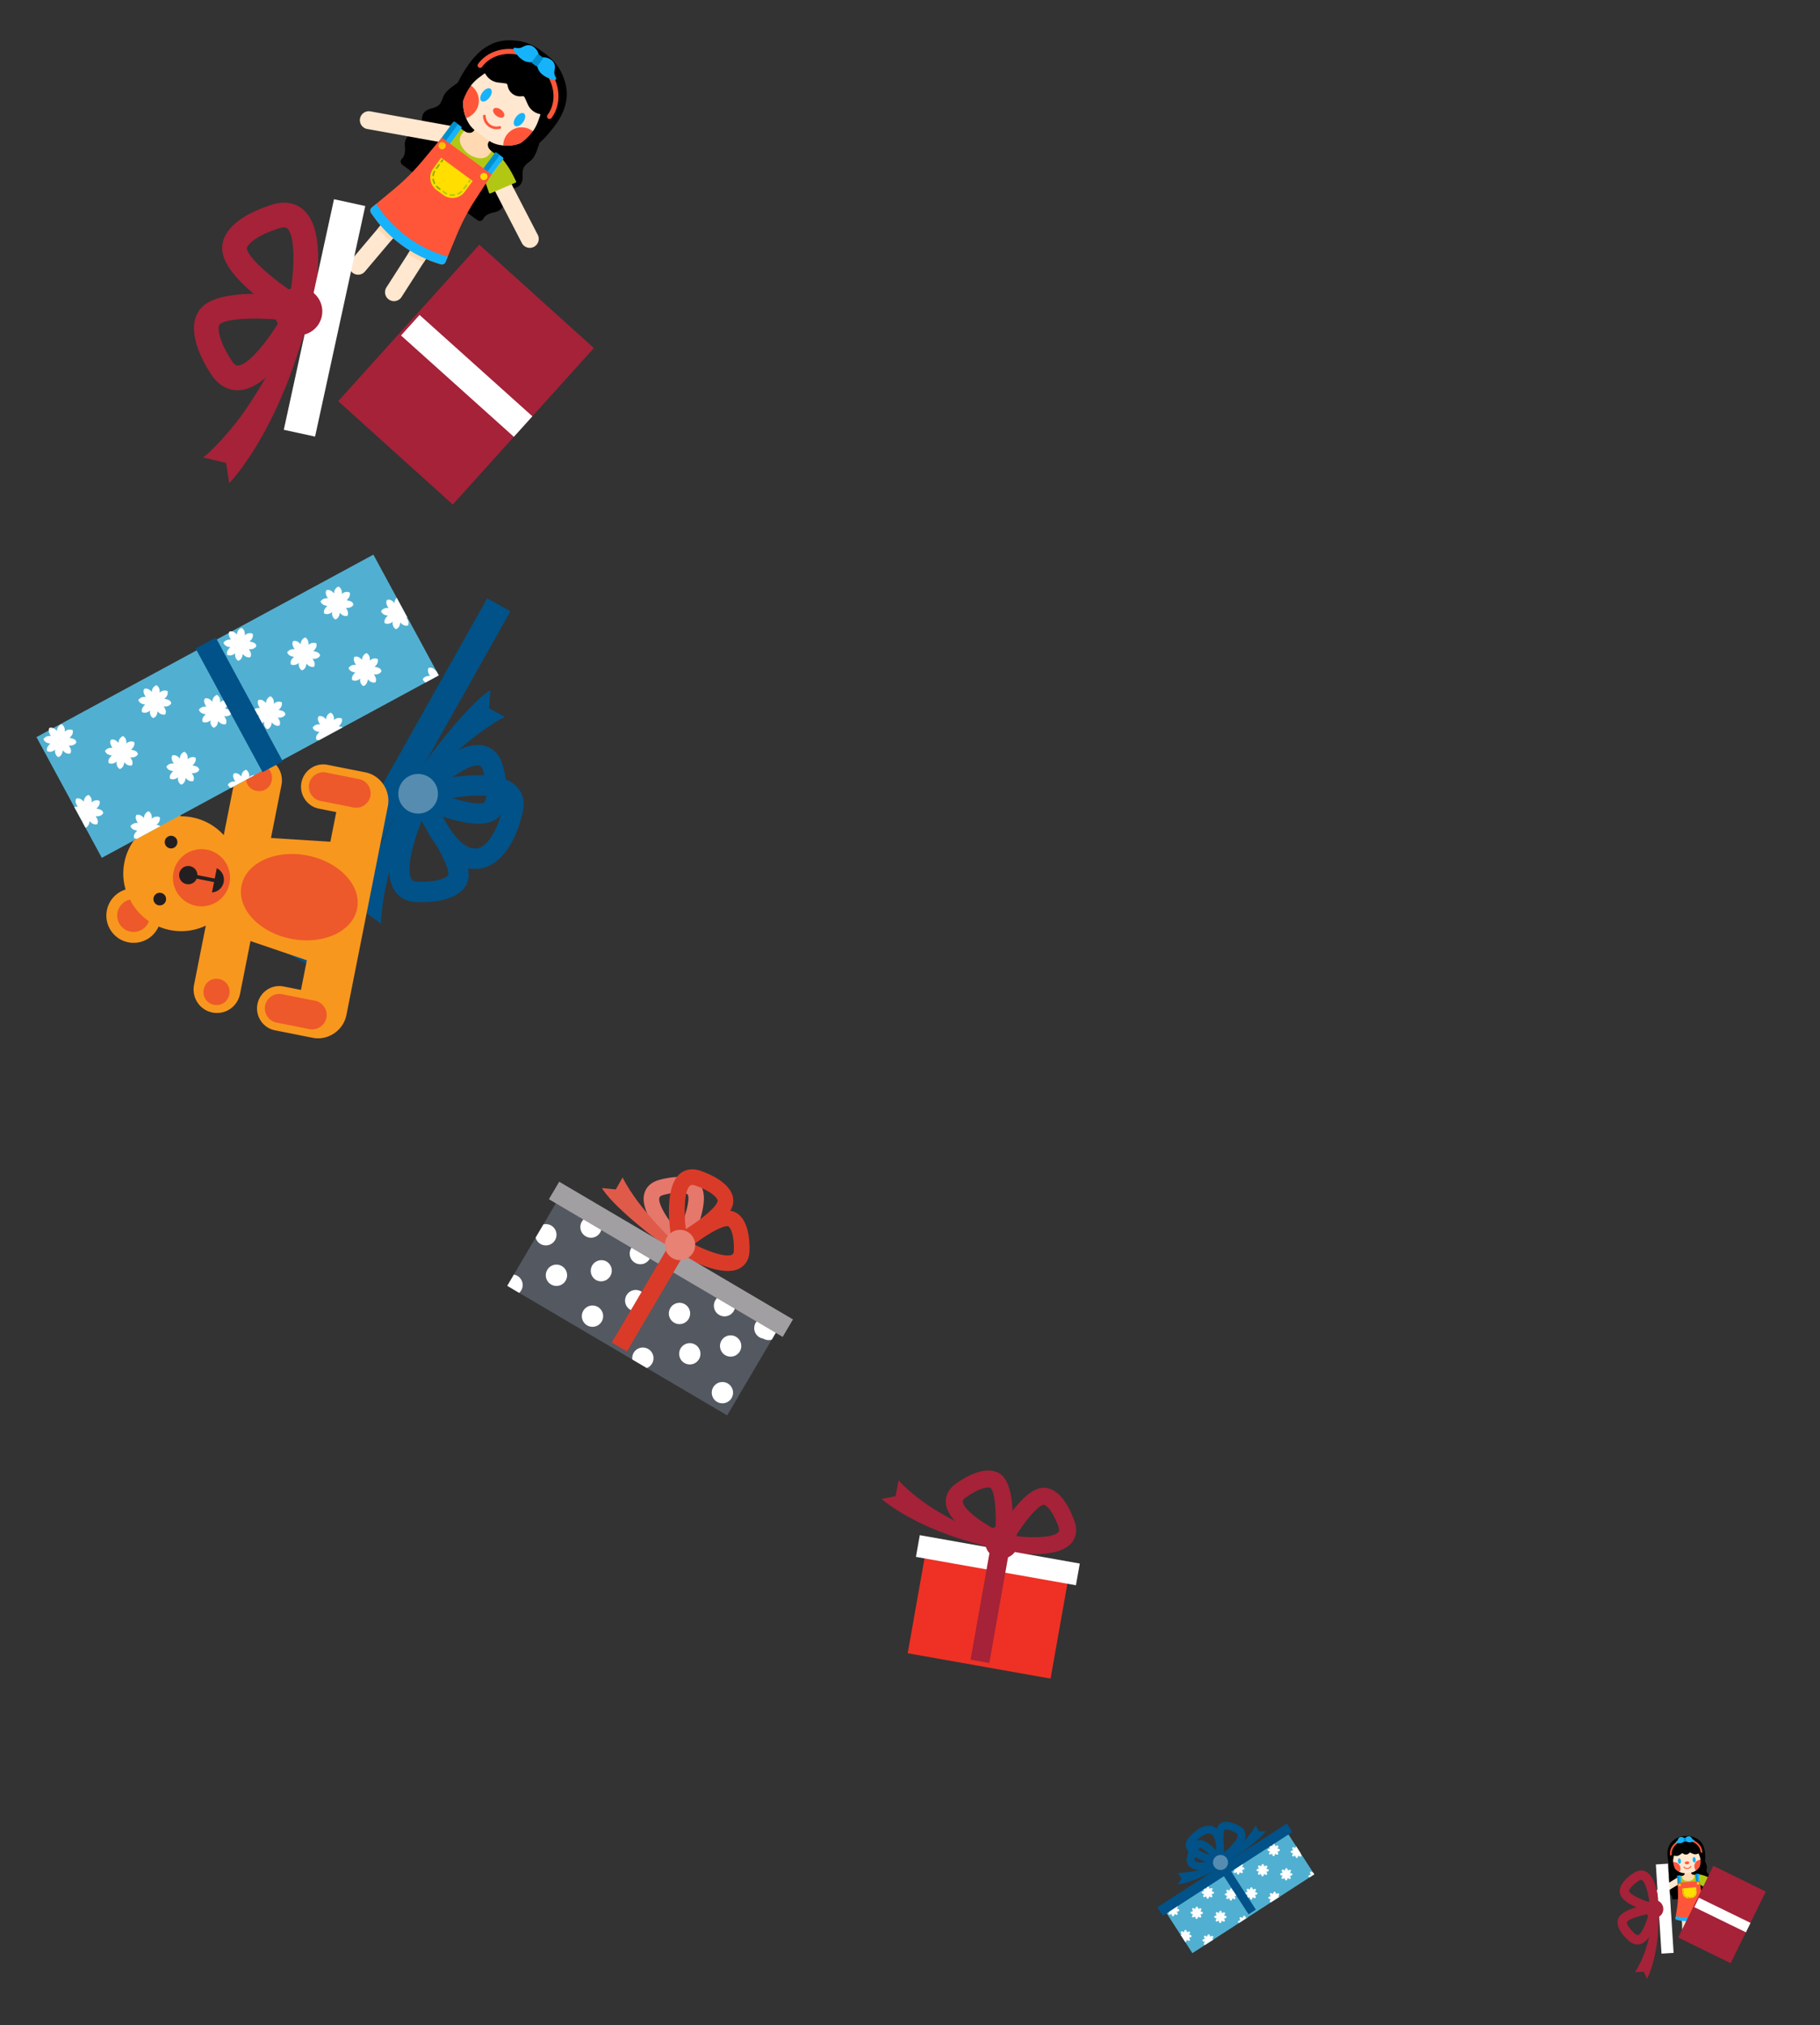 <svg id="presents_falling" xmlns="http://www.w3.org/2000/svg" viewBox="0 0 418 465"><rect x="0" y="0" width="418" height="465" fill="#333333" stroke="none"/><style>.st0{fill:#b2c714}.st1{fill:#ffe7d0}.st2{fill:#ffd9b1}.st3{fill:#ff563a}.st4{fill:#16b3fb}.st5{fill:#0090cd}.st6{fill:#ffde00}.st7{fill:#92ac00}.st8{fill:#fcc200}.st9{fill:#a52238}.st10{fill:#fff}.st12{fill:#005288}.st13{fill:#558cb0}.st15{fill:#ed592a}.st16{fill:#231f20}.st18{fill:#da3b28}.st23{fill:#51b0d1}</style><path d="M96.903 27.691c-.043-1.82.901-2.462 2.247-2.805.696-.177 1.437-.444 1.885-1.039.552-.733.668-1.698 1.223-2.429.887-1.167 2.321-1.959 3.454-2.867a71.813 71.813 0 0 1 3.476-2.638c.072-.051.746-.599.856-.518a93556.114 93556.114 0 0 0 15.846 11.696c.11.081-.215.887-.242.971a71.65 71.65 0 0 1-1.496 4.099c-.534 1.351-.869 2.955-1.722 4.146-.535.747-1.423 1.141-1.961 1.885-.437.604-.473 1.391-.437 2.108.069 1.387-.266 2.478-2.018 2.973-1.341.48-2.249 1.119-2.233 2.832-.097 1.337-.575 2.356-2.445 2.685-1.075.26-1.913.624-2.351 1.473a.89.89 0 0 1-1.322.308l-8.637-6.375-8.637-6.375a.893.893 0 0 1-.095-1.354c.682-.668.783-1.577.715-2.68-.236-1.884.597-2.641 1.845-3.128 1.643-.489 1.986-1.545 2.049-2.968z"/><path transform="rotate(-53.573 101.551 43.48)" class="st0" d="M87.773 36.356h27.567v14.247H87.773z"/><path class="st1" d="M111.156 38.997l3.676-1.84 8.704 16.823a2.056 2.056 0 0 1-3.676 1.84l-8.704-16.823zM103.011 32.985l.675-4.055-18.641-3.36a2.055 2.055 0 1 0-.675 4.055l18.641 3.36zM102.455 52.236l-3.49-2.172L88.742 66.01a2.055 2.055 0 1 0 3.49 2.172l10.223-15.946zM92.924 45.202l3.104 2.695-12.225 14.468a2.055 2.055 0 0 1-3.105-2.695l12.226-14.468z"/><path class="st0" d="M118.517 41.628a.228.228 0 0 1-.115.309l-5.781 2.473a.229.229 0 0 1-.305-.135l-.792-2.305 3.949-5.35v.001a21.66 21.66 0 0 1 2.589 4.077l.455.93z"/><path class="st2" d="M106.58 30.069c.796.587 1.798.58 2.238-.017l.889-1.205 3.429 2.531-.889 1.205c-.44.597-.152 1.557.643 2.144l-.557.754c-.539.731-1.551 1.029-2.663.787l-.069-.015c-1.477-.322-2.858-1.353-3.583-2.674-.538-.981-.542-2.017-.01-2.737l.572-.773z"/><path class="st1" d="M117.405 14.341l7.325 5.407 4.18 3.085-6.068 8.221-1.786 1.084a8.978 8.978 0 0 1-6.71 1.066 6.144 6.144 0 0 1-2.237-1.034l-2.856-2.108a6.131 6.131 0 0 1-1.648-1.832 8.979 8.979 0 0 1-.959-6.726l.51-2.027 6.068-8.221 4.181 3.085z"/><path class="st3" d="M116.396 30.95a4.207 4.207 0 0 1 6.644-.163l-.197.267-1.786 1.084a8.971 8.971 0 0 1-5.481 1.264 4.184 4.184 0 0 1 .82-2.452zM108.27 19.724a4.257 4.257 0 0 0-.915-.514l-.197.267-.51 2.026a8.973 8.973 0 0 0 .407 5.61 4.206 4.206 0 0 0 1.215-7.389z"/><path class="st4" d="M118.506 26.879c-.576.78-.681 1.679-.235 2.008.446.329 1.274-.037 1.849-.816.576-.78.681-1.679.235-2.008-.446-.33-1.273.036-1.849.816zM112.425 22.391c-.576.78-1.403 1.145-1.849.817-.446-.329-.34-1.228.235-2.008.576-.78 1.404-1.146 1.849-.817.446.329.341 1.228-.235 2.008z"/><path class="st3" d="M113.35 25.021c-.288.39.01 1.098.664 1.581.655.483 1.419.559 1.706.169.288-.39-.009-1.098-.664-1.581-.654-.484-1.419-.559-1.706-.169zM111.232 26.347a.315.315 0 0 1 .325.302 2.48 2.48 0 0 0 1.01 1.914 2.48 2.48 0 0 0 2.126.401.313.313 0 0 1 .163.605 3.099 3.099 0 0 1-2.661-.502 3.1 3.1 0 0 1-1.264-2.395.312.312 0 0 1 .301-.325z"/><path class="st4" d="M108.868 41.626l1.884 1.39 4.785-6.484a.296.296 0 0 0-.063-.416l-1.405-1.037a.296.296 0 0 0-.416.063l-4.785 6.484zM101.173 35.947l-1.884-1.39 4.785-6.484a.298.298 0 0 1 .416-.063l1.405 1.037c.132.098.16.284.063.416l-4.785 6.484z"/><path class="st5" d="M114.772 35.598l-4.962 6.723-.942-.695 4.785-6.484a.298.298 0 0 1 .416-.063l.703.519zM105.193 28.528l-4.962 6.723-.942-.695 4.785-6.484a.3.3 0 0 1 .417-.063l.702.519z"/><path class="st3" d="M112.938 40.054l-3.799 5.848a49.616 49.616 0 0 0-4.212 7.995l-2.604 6.272a.907.907 0 0 1-1.115.516l-.742-.238a28.782 28.782 0 0 1-14.802-10.925l-.446-.639a.907.907 0 0 1 .165-1.217l5.226-4.337a49.585 49.585 0 0 0 6.399-6.381l4.468-5.354 11.462 8.46z"/><path class="st2" d="M97.32 60.245a28.75 28.75 0 0 1-3.665-1.899l1.213-1.892a28.657 28.657 0 0 0 3.654 1.917l-1.202 1.874zM89.679 55.411a28.84 28.84 0 0 1-2.895-2.943l1.437-1.7a28.794 28.794 0 0 0 2.908 2.926l-1.45 1.717z"/><path class="st4" d="M86.432 46.795a.907.907 0 0 0 .126.272l.446.639a28.782 28.782 0 0 0 14.802 10.925l.742.238a.902.902 0 0 0 .298.041l-.523 1.259a.907.907 0 0 1-1.115.516l-.742-.238a28.782 28.782 0 0 1-14.802-10.925l-.446-.639a.907.907 0 0 1 .165-1.217l1.049-.871z"/><path d="M113.821 9.75a9.904 9.904 0 0 1 3.618-.486c1.691.076 3.074.314 4.596 1.046.976.47 1.896 1.041 2.746 1.702.882.617 1.7 1.328 2.436 2.122 1.148 1.239 1.784 2.49 2.355 4.084a9.92 9.92 0 0 1 .602 3.601c-.076 2.846-1.44 5.449-3.185 7.627-1.772 2.211-3.528 4.336-6.378 5.12a11.273 11.273 0 0 1-4.145.345.197.197 0 0 1-.053-.378l.424-.165a12.743 12.743 0 0 0 5.014-3.548 9.421 9.421 0 0 0 1.74-2.994l.51-1.432a.153.153 0 0 0-.015-.131.174.174 0 0 0-.112-.079 3.855 3.855 0 0 1-2.707-2.102l-.761-1.696a.515.515 0 0 0-.553-.297c-.78.13-1.58-.059-2.222-.524a2.956 2.956 0 0 1-1.155-1.969.514.514 0 0 0-.447-.441l-1.845-.227a3.857 3.857 0 0 1-2.806-1.968.172.172 0 0 0-.108-.084.154.154 0 0 0-.129.024l-1.218.909a9.43 9.43 0 0 0-2.348 2.545 12.73 12.73 0 0 0-1.913 5.837l-.033.453a.195.195 0 0 1-.164.178.198.198 0 0 1-.213-.118 11.282 11.282 0 0 1-.892-4.063c-.09-2.954 1.422-5.258 3.013-7.604 1.565-2.305 3.651-4.376 6.348-5.287z"/><path class="st3" d="M109.927 15.472a.572.572 0 0 0 .799-.12c2.632-3.566 8.139-3.983 12.277-.929 4.138 3.054 5.362 8.439 2.731 12.005a.572.572 0 0 0 .919.679c3.006-4.073 1.673-10.175-2.971-13.603-4.644-3.428-10.869-2.903-13.875 1.169a.57.57 0 0 0 .12.799z"/><path class="st4" d="M124.496 17.052a5.545 5.545 0 0 0 1.886 1.029l.917.288a.33.33 0 0 0 .398-.45l-.238-.524a1.737 1.737 0 0 1-.138-.954l.108-.776a1.981 1.981 0 0 0-.687-1.79 3.002 3.002 0 0 0-2.633-.624l-.738.176-.048.947a3.267 3.267 0 0 0 1.173 2.678z"/><path class="st4" d="M120.05 13.771a5.547 5.547 0 0 1-1.539-1.499l-.546-.791a.328.328 0 0 1-.01-.358.327.327 0 0 1 .323-.155l.571.073c.325.041.656-.01.952-.149l.71-.332a1.982 1.982 0 0 1 1.913.129 3.005 3.005 0 0 1 1.373 2.332l.049.758-.891.325a3.277 3.277 0 0 1-2.905-.333z"/><path class="st5" d="M124.64 13.558a.304.304 0 0 0-.064-.425l-.804-.594a.304.304 0 0 0-.425.064l-1.132 1.534a.304.304 0 0 0 .064.425l.804.594c.135.1.326.071.425-.064l1.132-1.534z"/><path class="st6" d="M99.484 38.711c-1.147 1.553-.793 3.76.789 4.928l1.509 1.114c1.582 1.168 3.795.855 4.941-.698l1.843-2.498-7.24-5.344-1.842 2.498z"/><path class="st7" d="M101.257 37.28a.19.19 0 0 0 .266-.04l.283-.383a.19.19 0 1 0-.306-.226l-.283.383a.191.191 0 0 0 .04.266zM99.302 40.247c.047-.327.144-.643.288-.939a.19.19 0 0 1 .343.167c-.127.26-.212.538-.254.826a.19.19 0 0 1-.377-.054zm.814-1.742l.55-.746a.19.19 0 1 1 .306.226l-.55.746a.19.19 0 0 1-.266.04.19.19 0 0 1-.04-.266zM100.621 43.37l.284.209a.19.19 0 1 0 .226-.306l-.284-.209a2.989 2.989 0 0 1-.403-.358.19.19 0 1 0-.277.261c.138.146.291.282.454.403z"/><path class="st0" d="M101.651 44.13l.286.211c.163.12.336.226.516.314a.19.19 0 0 0 .168-.342 3.023 3.023 0 0 1-.458-.278l-.286-.211a.19.19 0 0 0-.266.04.19.19 0 0 0 .04.266zM103.304 44.917c.024.017.052.03.083.035.325.052.654.056.98.011a.19.19 0 1 0-.053-.377 2.93 2.93 0 0 1-.867-.009.19.19 0 0 0-.143.34z"/><path class="st7" d="M99.666 42.23a.191.191 0 0 0 .284-.237 2.896 2.896 0 0 1-.263-.826.19.19 0 0 0-.376.06c.052.324.152.638.298.933.013.03.033.053.057.07z"/><path class="st0" d="M105.112 44.664c.055.04.129.05.195.019.299-.141.572-.326.813-.551a.19.19 0 1 0-.26-.278c-.212.198-.452.36-.715.485a.19.19 0 0 0-.033.325zM106.465 43.434a.19.19 0 0 0 .266-.04l.55-.746a.19.19 0 1 0-.306-.226l-.55.746a.19.19 0 0 0 .04.266z"/><g><path class="st0" d="M107.569 41.938a.19.19 0 0 0 .266-.04l.283-.383a.19.19 0 1 0-.306-.226l-.283.383a.19.19 0 0 0 .04.266z"/></g><path class="st8" d="M100.905 32.948a.825.825 0 1 0 1.326.98.825.825 0 0 0-1.326-.98z"/><path class="st6" d="M111.812 40.998a.825.825 0 1 1-1.328-.978.825.825 0 0 1 1.328.978z"/><g><path d="M383.172 432.386c-.441-.476-.34-.87-.061-1.279.144-.211.279-.457.258-.722-.025-.326-.222-.611-.246-.937-.038-.521.158-1.07.246-1.58.089-.511.187-1.019.306-1.524.007-.03.058-.336.107-.34l3.494-.307 3.495-.307c.049-.004.152.288.164.316.206.476.391.959.567 1.447.176.487.465.994.518 1.513.033.326-.111.64-.079.966.026.264.202.483.38.666.345.354.513.725.162 1.27-.245.444-.337.829.072 1.283.289.38.402.765-.02 1.293-.226.323-.364.618-.28.948a.317.317 0 0 1-.28.394l-3.809.335-3.809.335a.317.317 0 0 1-.344-.339c.025-.339-.163-.606-.441-.884-.507-.447-.464-.846-.245-1.27.321-.519.163-.882-.155-1.277z"/><path transform="rotate(-5.02 388.123 435.489)" class="st0" d="M385.6 430.594h5.075v9.82H385.6z"/><path class="st1" d="M389.643 432.044l.548-1.358 6.291 2.439a.732.732 0 1 1-.548 1.358l-6.291-2.439zM386.051 432.36l-.776-1.242-5.769 3.499a.732.732 0 0 0 .776 1.242l5.769-3.499zM390.442 437.631l-1.444.243 1.031 6.668a.731.731 0 1 0 1.444-.243l-1.031-6.668zM386.238 438l1.464-.012.147 6.746a.732.732 0 0 1-1.464.012l-.147-6.746z"/><path class="st0" d="M392.229 431.011a.081.081 0 0 1 .043.11l-.96 2.023a.083.083 0 0 1-.049.043.082.082 0 0 1-.065-.007l-.755-.429-.207-2.36a7.742 7.742 0 0 1 1.653.478l.34.142z"/><path class="st2" d="M386.316 430.74c.351-.031.617-.269.594-.532l-.047-.531 1.513-.133.047.531c.023.263.326.452.677.421l.029.333c.028.322-.171.641-.526.838l-.022.012a1.981 1.981 0 0 1-1.587.131c-.375-.135-.62-.411-.648-.728l-.03-.342z"/><path class="st1" d="M385.498 423.987l3.231-.284 1.844-.162.318 3.626-.221.711a3.2 3.2 0 0 1-1.54 1.867 2.18 2.18 0 0 1-.841.251l-1.26.111a2.168 2.168 0 0 1-.872-.101 3.198 3.198 0 0 1-1.842-1.57l-.342-.661-.318-3.626 1.843-.162z"/><path class="st3" d="M389.145 428.66a1.5 1.5 0 0 1 1.736-1.61l.01.118-.221.711a3.196 3.196 0 0 1-1.165 1.63 1.487 1.487 0 0 1-.36-.849zM384.328 427.579c-.128.011-.25.038-.366.079l.01.118.342.661c.316.612.82 1.102 1.432 1.402a1.499 1.499 0 0 0-1.418-2.26z"/><path class="st4" d="M388.748 427.075c.03.344.214.609.411.592.197-.017.331-.31.301-.654-.03-.344-.214-.609-.411-.592s-.331.31-.301.654zM386.066 427.311c.03.344-.105.637-.301.654-.197.017-.38-.248-.411-.592-.03-.344.105-.637.301-.654.197-.017.381.248.411.592z"/><path class="st3" d="M386.933 427.795c.015.172.262.291.55.265.289-.025.51-.185.495-.357-.015-.172-.261-.291-.55-.266-.288.026-.51.186-.495.358zM386.681 428.649a.112.112 0 0 1 .158.004.884.884 0 0 0 1.383-.121.112.112 0 0 1 .155-.032.112.112 0 0 1 .032.155c-.188.284-.49.464-.829.494a1.103 1.103 0 0 1-.902-.342.11.11 0 0 1 .003-.158z"/><path class="st4" d="M389.652 433.286l.831-.073-.251-2.86a.106.106 0 0 0-.115-.096l-.62.054a.106.106 0 0 0-.096.115l.251 2.86zM386.258 433.584l-.831.073-.251-2.86a.106.106 0 0 1 .096-.115l.62-.054a.106.106 0 0 1 .115.096l.251 2.86z"/><path class="st5" d="M389.807 430.284l.26 2.965-.415.036-.251-2.86a.106.106 0 0 1 .096-.115l.31-.026zM385.582 430.655l.26 2.965-.415.036-.251-2.86a.106.106 0 0 1 .096-.115l.31-.026z"/><path class="st3" d="M390.368 431.906l.365 2.457a17.6 17.6 0 0 0 .761 3.128l.784 2.289a.324.324 0 0 1-.176.401l-.254.111a10.248 10.248 0 0 1-6.528.573l-.27-.065a.324.324 0 0 1-.243-.364l.373-2.39c.166-1.062.234-2.138.204-3.213l-.069-2.483 5.053-.444z"/><path class="st2" d="M390.959 440.98c-.468.154-.944.273-1.426.357l-.122-.791a10.29 10.29 0 0 0 1.428-.35l.12.784zM387.779 441.491c-.489.001-.98-.034-1.467-.103l-.017-.793c.487.067.977.099 1.467.096l.017.8z"/><path class="st4" d="M384.881 439.956c.03.019.062.034.098.043l.27.065c2.18.528 4.474.327 6.528-.573l.254-.111a.345.345 0 0 0 .089-.059l.157.46a.324.324 0 0 1-.176.401l-.254.111a10.248 10.248 0 0 1-6.528.573l-.27-.065a.324.324 0 0 1-.243-.364l.075-.481z"/><path d="M383.458 423.606c.218-.379.511-.708.851-.983.469-.379.895-.641 1.474-.804a5.412 5.412 0 0 1 1.135-.193 5.466 5.466 0 0 1 1.151-.008c.599.06 1.063.244 1.592.535.383.211.729.484 1.01.82.651.778.9 1.795.948 2.787.048 1.008.08 1.99-.496 2.871-.272.417-.62.779-1.025 1.07a.07.07 0 0 1-.104-.089l.074-.144c.339-.659.511-1.39.502-2.13a3.367 3.367 0 0 0-.241-1.21l-.202-.503a.054.054 0 0 0-.035-.031.062.062 0 0 0-.048.005c-.364.21-.814.247-1.218.077l-.603-.273a.185.185 0 0 0-.218.051 1.053 1.053 0 0 1-.717.384 1.057 1.057 0 0 1-.773-.253.183.183 0 0 0-.223-.013l-.546.374a1.37 1.37 0 0 1-1.213.136.06.06 0 0 0-.049.003.054.054 0 0 0-.029.037l-.111.53a3.363 3.363 0 0 0-.027 1.233c.12.73.417 1.42.866 2.01l.098.129a.068.068 0 0 1-.002.086.07.07 0 0 1-.085.019 4.017 4.017 0 0 1-1.196-.875c-.721-.768-.86-1.739-.989-2.741-.125-.982-.056-2.027.449-2.907z"/><path class="st3" d="M383.768 426.053a.204.204 0 0 0 .185-.221c-.138-1.573 1.234-2.983 3.059-3.143 1.825-.16 3.422.989 3.56 2.562a.204.204 0 0 0 .406-.036c-.158-1.796-1.953-3.111-4.001-2.931-2.048.18-3.587 1.788-3.429 3.584a.202.202 0 0 0 .22.185z"/><path class="st4" d="M388.03 423.039c.257-.007.511-.065.746-.17l.313-.139a.12.12 0 0 0 .07-.107.118.118 0 0 0-.069-.107l-.187-.084a.621.621 0 0 1-.262-.222l-.154-.233a.707.707 0 0 0-.605-.316 1.069 1.069 0 0 0-.85.454l-.156.221.211.264c.227.287.577.45.943.439z"/><path class="st4" d="M386.069 423.211a1.991 1.991 0 0 1-.765-.037l-.332-.083a.117.117 0 0 1-.037-.211l.169-.115a.612.612 0 0 0 .219-.264l.111-.256a.707.707 0 0 1 .541-.417c.336-.051.676.06.917.299l.192.191-.161.297a1.163 1.163 0 0 1-.854.596z"/><path class="st5" d="M387.245 422.072a.107.107 0 0 0-.117-.098l-.355.031a.107.107 0 0 0-.098.117l.059.677c.005.06.058.104.117.098l.355-.031a.107.107 0 0 0 .098-.117l-.059-.677z"/><path class="st6" d="M386.459 434.72c.06.685.675 1.191 1.373 1.13l.666-.058a1.257 1.257 0 0 0 1.155-1.352l-.097-1.102-3.193.28.096 1.102z"/><path class="st7" d="M386.595 433.92a.068.068 0 0 0 .062-.074l-.015-.169a.068.068 0 0 0-.073-.062.068.068 0 0 0-.062.074l.015.169a.067.067 0 0 0 .073.062zM386.773 435.173a1.133 1.133 0 0 1-.144-.319.067.067 0 0 1 .047-.083.068.068 0 0 1 .084.047.97.97 0 0 0 .127.28.067.067 0 0 1-.02.094.072.072 0 0 1-.031.011.065.065 0 0 1-.063-.03zm-.193-.657l-.029-.329a.069.069 0 0 1 .062-.074.067.067 0 0 1 .073.062l.029.329a.069.069 0 0 1-.062.074.068.068 0 0 1-.073-.062zM387.862 435.696l.125-.011a.068.068 0 0 0-.012-.136l-.125.011a1.12 1.12 0 0 1-.192 0 .069.069 0 0 0-.074.061.069.069 0 0 0 .061.074c.072.007.144.007.217.001z"/><path class="st0" d="M388.316 435.656l.126-.011c.072-.006.143-.019.212-.038a.067.067 0 1 0-.036-.13 1.073 1.073 0 0 1-.188.034l-.126.011a.068.068 0 0 0-.062.073.068.068 0 0 0 .074.061zM388.943 435.477a.067.067 0 0 0 .03-.01c.099-.063.188-.139.264-.228a.07.07 0 0 0-.007-.096.069.069 0 0 0-.096.007 1.054 1.054 0 0 1-.234.202.068.068 0 0 0-.021.094.07.07 0 0 0 .064.031z"/><path class="st7" d="M387.338 435.617a.068.068 0 0 0 .02-.13 1.045 1.045 0 0 1-.265-.158.067.067 0 0 0-.095.009.067.067 0 0 0 .009.095c.09.074.191.134.3.179.01.004.02.006.031.005z"/><path class="st0" d="M389.366 434.983a.067.067 0 0 0 .056-.041c.047-.108.076-.222.087-.339a.068.068 0 0 0-.061-.074.068.068 0 0 0-.074.061.992.992 0 0 1-.077.298.067.067 0 0 0 .036.089.065.065 0 0 0 .033.006zM389.437 434.335a.068.068 0 0 0 .062-.073l-.029-.329a.068.068 0 0 0-.073-.062.068.068 0 0 0-.062.073l.029.329a.067.067 0 0 0 .073.062z"/><g><path class="st0" d="M389.379 433.675a.068.068 0 0 0 .062-.074l-.015-.169a.068.068 0 0 0-.136.012l.015.169a.068.068 0 0 0 .074.062z"/></g><path class="st8" d="M385.48 432.846a.294.294 0 1 0 .586-.052.294.294 0 0 0-.586.052z"/><path class="st6" d="M390.29 432.424a.295.295 0 1 1-.587.051.295.295 0 0 1 .587-.051z"/></g><g><path class="st9" d="M68.386 69.601l-2.183 3.54c-3.466-2.135-14.805-9.585-15.164-15.809-.24-4.211 3.924-7.977 11.43-10.327 3.653-1.143 5.994.05 7.316 1.253 5.385 4.901 2.664 19.251 2.065 22.076l-3.464-.733zm-11.69-12.594c.101 1.745 4.57 6.004 10.058 9.74.976-6.104.929-12.742-.783-14.298-.123-.11-.492-.447-1.809-.036-5.938 1.859-7.343 3.988-7.459 4.52a.26.26 0 0 0-.007.074z"/><path class="st9" d="M54.898 89.608c-1.784.084-4.349-.489-6.436-3.698-4.286-6.598-5.096-12.154-2.222-15.244 4.242-4.564 17.728-3.078 21.761-2.513l-.576 4.118 3.136 1.642c-1.339 2.561-8.39 15.351-15.663 15.695zm-1.685-6.786c.752 1.157 1.253 1.134 1.416 1.126 2.311-.108 6.577-5.192 9.716-10.518-6.608-.62-12.765-.187-13.956 1.094-.039.043-.086.144-.121.306-.185.848-.06 3.365 2.945 7.992z"/><path class="st9" d="M68.883 72.5s-8.819 17.196-14.63 24.494c-4.782 6.007-7.577 8.054-7.577 8.054l5.245 1.244.723 4.653s7.555-7.593 13.948-24.644c2.195-5.855 4.917-15.069 4.917-15.069L68.883 72.5z"/><path transform="rotate(-47.947 107.043 86.016)" class="st9" d="M82.842 68.293h48.388v35.438H82.842z"/><path transform="rotate(-77.714 74.533 73.002)" class="st10" d="M47.444 69.329h54.186v7.349H47.444z"/><path class="st10" d="M118.02 100.304l4.252-4.715-25.915-23.268-4.252 4.714z"/><path class="st9" d="M67.42 76.878a5.49 5.49 0 1 1 2.336-10.728 5.49 5.49 0 0 1-2.336 10.728z"/></g><g><path class="st9" d="M379.716 437.676l-.427 1.516c-1.485-.417-6.389-1.952-7.167-4.181-.525-1.509.6-3.314 3.09-4.95 1.212-.796 2.189-.605 2.795-.304 2.471 1.225 2.972 6.735 3.048 7.826l-1.339.093zm-5.568-3.372c.218.625 2.289 1.712 4.676 2.502-.279-2.325-.987-4.738-1.772-5.127-.056-.027-.226-.112-.663.175-1.97 1.295-2.26 2.216-2.247 2.422.002.011.003.021.006.028z"/><path class="st9" d="M376.883 446.366c-.641.216-1.635.274-2.729-.678-2.247-1.958-3.12-3.897-2.395-5.321 1.071-2.104 6.137-2.965 7.665-3.178l.218 1.56 1.313.272c-.22 1.071-1.458 6.463-4.072 7.345zm-1.319-2.297c.394.343.574.283.633.263.83-.28 1.856-2.575 2.445-4.841-2.471.461-4.669 1.259-4.97 1.85a.272.272 0 0 0-.012.124c.021.327.328 1.231 1.904 2.604z"/><path class="st9" d="M380.198 438.68s-1.424 7.18-2.782 10.443c-1.117 2.685-1.922 3.722-1.922 3.722l2.04-.092.747 1.62s1.962-3.551 2.518-10.427c.191-2.361.224-6 .224-6l-.825.734z"/><path transform="rotate(-63.883 395.482 439.63)" class="st9" d="M386.335 432.923h18.329v13.424h-18.329z"/><path transform="rotate(-3.624 382.19 437.817)" class="st10" d="M380.918 428.013h2.784v20.525h-2.784z"/><path class="st10" d="M400.987 443.698l1.059-2.159-11.859-5.781-1.059 2.159z"/><path class="st9" d="M380.12 440.427a2.08 2.08 0 1 1-.264-4.15 2.08 2.08 0 0 1 .264 4.15z"/></g><g><path class="st9" d="M231.362 353.913l-2.495-1.407c1.376-2.443 6.199-10.445 10.472-10.86 2.891-.278 5.595 2.486 7.413 7.589.884 2.483.126 4.126-.666 5.068-3.228 3.837-13.176 2.35-15.137 2.013l.413-2.403zm8.353-8.382c-1.198.116-4.009 3.306-6.433 7.183 4.227.508 8.793.297 9.818-.922.072-.087.295-.351-.024-1.246-1.439-4.037-2.942-4.946-3.311-5.012a.148.148 0 0 0-.05-.003z"/><path class="st9" d="M217.232 345.168c-.106-1.226.219-3.006 2.372-4.528 4.425-3.127 8.227-3.833 10.431-1.938 3.255 2.797 2.594 12.118 2.313 14.908l-2.849-.286-1.046 2.202c-1.798-.853-10.789-5.362-11.221-10.358zm4.625-1.341c-.776.549-.747.893-.737 1.005.136 1.587 3.749 4.387 7.499 6.404.249-4.564-.214-8.79-1.127-9.575a.503.503 0 0 0-.214-.075c-.589-.105-2.318.049-5.421 2.241z"/><path class="st9" d="M229.38 354.333s-12.07-5.607-17.249-9.41c-4.262-3.13-5.746-4.998-5.746-4.998l-.715 3.643-3.183.622s5.428 4.995 17.334 8.937c4.088 1.354 10.502 2.979 10.502 2.979l-.943-1.773z"/><path transform="rotate(-79.944 227.022 370.51)" fill="#ee3124" d="M214.81 353.833h24.406v33.324H214.81z"/><path transform="rotate(-79.944 229.195 358.252)" class="st10" d="M226.655 339.579h5.061v37.318h-5.061z"/><path transform="rotate(-79.944 227.264 369.143)" class="st9" d="M214.727 366.942h25.056v4.372h-25.056z"/><path class="st9" d="M226.329 353.444a3.781 3.781 0 1 1 7.447 1.32 3.781 3.781 0 0 1-7.447-1.32z"/></g><g><path class="st12" d="M96.008 181.397s5.449-6.086 11.435-10.991c4.952-4.056 8.502-5.795 8.502-5.795l-3.63-1.977.333-4.152s-3.625 1.673-12.844 13.638c-3.164 4.108-6.187 9.642-6.187 9.642l2.391-.365zM95.898 184.024l2.102-.825c3.257 4.382 10.843 14.229 9.466 19.007-.964 3.364-5.261 5.164-11.784 4.939-2.917-.101-4.432-1.61-5.188-2.857-3.498-5.764 2.331-18.635 3.535-21.156l1.869.892zm7.05 16.891c.318-1.451-2.386-6.779-6.143-12.356-1.964 5.017-3.582 11.168-2.293 13.291.121.197.343.563 1.333.598 5 .172 6.735-1.023 7.05-1.441a.316.316 0 0 0 .053-.092z"/><path class="st12" d="M98.38 182.958l-.842-3.236c2.664-.693 16.195-3.92 20.978.727 1.093 1.063 2.247 2.983 1.533 6.095-1.697 7.391-5.325 12.21-9.701 12.886-9.468 1.456-14.663-13.683-15.224-15.414l3.256-1.058zm17.088 2.534c.273-1.186-.078-1.526-.227-1.671-1.956-1.902-9.715-1.112-15.153.118 1.58 4.065 5.372 11.488 9.544 10.846 1.277-.196 2.567-1.437 3.668-3.394.879-1.565 1.637-3.587 2.168-5.899zM93.843 186.801s-3.078 7.567-4.858 15.097c-1.473 6.23-1.478 10.183-1.478 10.183l-3.37-2.393-3.584 2.121s-.087-3.991 6.62-17.525c2.303-4.647 5.996-11.293 5.996-11.293l.674 3.81z"/><path transform="rotate(-60.646 91.656 179.629)" class="st12" d="M44.883 176.574h93.531v6.095H44.883z"/><path class="st12" d="M111.262 171.234c1.435.367 3.33 1.446 4.202 4.499 1.793 6.272 1.083 10.874-1.947 12.627-4.475 2.588-14.806-1.873-17.866-3.303l1.459-3.124-2.088-2.066c1.685-1.703 10.388-10.131 16.24-8.633zm-.316 5.791c-.315-1.1-.717-1.204-.849-1.238-1.859-.477-6.478 2.517-10.263 5.975 5.089 2.1 10.076 3.255 11.331 2.529.042-.023.104-.093.171-.213.353-.627.867-2.653-.39-7.053z"/><path class="st13" d="M98.235 178.281a4.553 4.553 0 1 1-4.463 7.937 4.553 4.553 0 0 1 4.463-7.937z"/></g><g><path d="M47.266 212.545l-2.696 13.581c-.588 2.96 1.288 5.792 4.22 6.374 2.932.582 5.749-1.319 6.337-4.279l2.408-12.132 12.939 4.413-1.351 6.807-4.007-.796c-2.736-.543-5.436 1.28-5.985 4.042-.548 2.762 1.252 5.476 3.987 6.019l8.698 1.727c3.52.699 7.039-1.678 7.744-5.229l9.517-47.938c.705-3.551-1.64-7.09-5.16-7.789l-8.698-1.727c-2.736-.543-5.436 1.277-5.984 4.039-.548 2.762 1.252 5.476 3.987 6.019l4.007.796-1.351 6.807-13.644-.863 2.409-12.133c.588-2.96-1.29-5.792-4.222-6.374-2.932-.582-5.748 1.319-6.335 4.279L51.39 191.77a13.128 13.128 0 0 0-7.2-4.075 13.224 13.224 0 0 0-2.741-.254 6.261 6.261 0 0 0-12.398-1.09 6.26 6.26 0 0 0 2.149 6.043 12.985 12.985 0 0 0-2.633 5.642c-.425 2.14-.3 4.262.278 6.219a6.26 6.26 0 1 0 7.579 8.493c.83.355 1.709.629 2.63.812 2.889.573 5.743.156 8.212-1.015z" fill="#f8971d"/><path class="st15" d="M47.554 195.116a6.561 6.561 0 1 1-2.555 12.871 6.561 6.561 0 0 1 2.555-12.871zM70.639 196.455c7.333 1.456 12.428 6.914 11.38 12.192-1.048 5.278-7.841 8.376-15.174 6.921-7.333-1.456-12.428-6.914-11.38-12.192 1.048-5.278 7.841-8.377 15.174-6.921zM64.764 228.289l7.622 1.513c1.761.35 2.931 2.121 2.579 3.896-.352 1.774-2.111 2.963-3.871 2.613l-7.622-1.513c-1.76-.349-2.932-2.119-2.579-3.894.351-1.775 2.11-2.965 3.871-2.615zM74.868 177.391l7.622 1.513c1.761.35 2.932 2.121 2.579 3.896-.352 1.775-2.111 2.964-3.872 2.614l-7.622-1.513c-1.76-.349-2.932-2.119-2.579-3.895.352-1.775 2.111-2.964 3.872-2.615zM50.318 224.807c1.662.33 2.677 1.865 2.345 3.541-.333 1.678-1.857 2.707-3.52 2.377-1.662-.33-2.678-1.864-2.345-3.542.333-1.676 1.858-2.706 3.52-2.376zM60.069 175.684c1.662.33 2.677 1.865 2.344 3.543-.333 1.675-1.857 2.705-3.519 2.375-1.662-.33-2.678-1.864-2.345-3.539.334-1.678 1.859-2.709 3.52-2.379z"/><path class="st16" d="M36.944 205.017a1.452 1.452 0 1 1-.564 2.848 1.452 1.452 0 0 1 .564-2.848zM39.541 191.935a1.452 1.452 0 1 1-.564 2.848 1.452 1.452 0 0 1 .564-2.848z"/><path class="st15" d="M35.907 183.882a3.756 3.756 0 0 0-2.891 6.756 13.221 13.221 0 0 1 5.912-2.921 3.757 3.757 0 0 0-3.021-3.835zM29.852 206.57a3.756 3.756 0 1 0 4.349 4.96 13.24 13.24 0 0 1-4.349-4.96z"/><path class="st16" d="M48.683 204.923a2.938 2.938 0 0 0 1.105-5.568l-.471 2.375-3.977-.789a2.101 2.101 0 1 0-.162.818l3.977.789-.472 2.375z"/></g><g><path transform="rotate(-59.509 147.869 299.748)" fill="#545861" d="M135.821 270.435h24.098v58.621h-24.098z"/><path class="st10" d="M177.788 303.169c.28.165.513.379.7.623l-1.583-.932c.303.044.603.144.883.309z"/><path class="st10" d="M175.306 307.384a2.444 2.444 0 1 1 1.599-4.525l1.583.932c.22.289.368.62.443.969l-1.678 2.849a2.42 2.42 0 0 1-1.947-.225zM169.048 306.962a2.445 2.445 0 1 1-3.348.866 2.444 2.444 0 0 1 3.348-.866zM167.604 297.688a2.446 2.446 0 1 1-2.483 4.214 2.446 2.446 0 0 1 2.483-4.214zM157.265 299.471a2.446 2.446 0 1 1-2.48 4.216 2.446 2.446 0 0 1 2.48-4.216zM159.668 308.755a2.445 2.445 0 1 1-2.482 4.214 2.445 2.445 0 0 1 2.482-4.214zM167.156 317.68a2.445 2.445 0 1 1-3.349.867 2.445 2.445 0 0 1 3.349-.867zM148.884 309.76a2.446 2.446 0 0 1 .866 3.349 2.421 2.421 0 0 1-1.201 1.02l-3.324-1.957a2.425 2.425 0 0 1 .309-1.545 2.447 2.447 0 0 1 3.35-.867zM148.286 285.797c.28.165.514.38.7.623l-1.583-.932c.302.044.603.144.883.309zM149.152 289.146a2.447 2.447 0 0 1-4.216-2.482 2.443 2.443 0 0 1 2.465-1.176l1.583.932a2.44 2.44 0 0 1 .168 2.726zM147.25 296.54a2.448 2.448 0 0 1 .866 3.35 2.446 2.446 0 1 1-.866-3.35zM139.299 289.665a2.445 2.445 0 1 1-2.482 4.215 2.447 2.447 0 0 1 2.482-4.215zM136.947 279.636a2.446 2.446 0 1 1-2.482 4.215 2.446 2.446 0 0 1 2.482-4.215zM126.607 281.419a2.445 2.445 0 1 1-2.482 4.215 2.432 2.432 0 0 1-1.109-1.446l1.789-3.038a2.428 2.428 0 0 1 1.802.269zM129.011 290.703a2.446 2.446 0 1 1-2.482 4.215 2.446 2.446 0 0 1 2.482-4.215zM137.288 300.092a2.446 2.446 0 1 1-2.482 4.215 2.446 2.446 0 0 1 2.482-4.215zM118.019 292.675c.281.049.558.141.818.294a2.445 2.445 0 0 1 .866 3.349 2.389 2.389 0 0 1-.462.553l-2.742-1.615 1.52-2.581z"/><path class="st18" d="M157.365 286.136l-1.7-2.014c1.972-1.665 8.705-7.019 12.522-6.003 2.585.69 4.029 3.942 3.957 8.929-.035 2.426-1.217 3.6-2.203 4.157-4.018 2.273-12.121-2.207-13.705-3.128l1.129-1.941zm9.899-4.545c-1.07-.285-4.52 1.563-7.856 4.128 3.483 1.796 7.489 3.082 8.765 2.36.091-.051.367-.208.379-1.082.057-3.943-.945-5.209-1.244-5.386a.164.164 0 0 0-.044-.02z"/><path d="M147.988 274.052c.302-1.092 1.155-2.523 3.502-3.143 4.821-1.274 8.327-.66 9.62 1.68 1.909 3.459-1.657 11.286-2.795 13.603l-2.365-1.163-1.611 1.565c-1.278-1.314-7.585-8.094-6.351-12.542zm4.42.329c-.846.224-.931.53-.959.63-.392 1.413 1.825 4.99 4.411 7.935 1.683-3.855 2.641-7.65 2.104-8.622a.439.439 0 0 0-.16-.134c-.473-.279-2.015-.703-5.396.191z" fill="#e5786b"/><path class="st18" d="M156.177 269.501c.906-.754 2.484-1.471 4.869-.609 4.956 1.794 7.635 4.419 7.352 7.203-.422 4.143-8.278 8.822-10.675 10.157l-1.311-2.353-2.246.374c-.32-1.92-1.73-11.657 2.011-14.772zm3.646 2.77c-.947-.343-1.237-.101-1.347-.009-1.349 1.122-1.427 6.077-.972 9.956 3.612-2.223 7.182-5.143 7.319-6.486.035-.346-.522-1.199-2.147-2.156-.725-.428-1.662-.875-2.853-1.305z"/><path d="M155.521 285.863s-4.567-4.257-8.224-8.905c-3.025-3.846-4.301-6.585-4.301-6.585l-1.566 2.744-3.167-.317s1.223 2.795 10.226 10.022c3.091 2.481 7.274 4.874 7.274 4.874l-.242-1.833z" fill="#e05a4a"/><path transform="rotate(-59.509 154.097 289.17)" fill="#a19fa2" d="M151.769 258.014h4.659v62.306h-4.659z"/><path transform="rotate(-59.509 148.517 298.647)" class="st18" d="M136.17 296.632h24.697v4.024H136.17z"/><path d="M153.175 284.113a3.48 3.48 0 1 1 5.998 3.534 3.48 3.48 0 0 1-5.998-3.534z" fill="#e78275"/></g><g><path transform="rotate(-28.43 54.562 162.16)" class="st23" d="M10.567 146.407h87.998v31.527H10.567z"/><path class="st10" d="M75.182 139.136v-.002c-.688-.109-1.304-.31-1.566-1.04.469-.619.989-.749 1.737-.717l.003.001-.001-.001c-.046-.064-.115-.12-.164-.183-.274-.505-.563-1.111-.207-1.66.706-.231 1.301.215 1.734.721l.002.006.001-.003.001.002c-.036-.676.407-1.354 1.039-1.57.591.295.868 1.109.717 1.74.457-.494 1.245-.673 1.844-.373.169.719-.178 1.294-.722 1.736v.001c.597.206 1.42.215 1.566 1.039-.258.611-1.13.862-1.739.717l.001.002c.382.608.695 1.105.372 1.843-.626.215-1.399-.173-1.737-.723v.002c-.138.684-.296 1.31-1.041 1.565-.59-.295-.868-1.109-.717-1.74l-.002.001c-.066.041-.129.114-.186.167-.534.357-1.07.453-1.656.205l-.006-.021c-.223-.733.25-1.248.727-1.715zM93.33 141.778c.384.609.695 1.106.372 1.843-.625.215-1.398-.172-1.737-.723v.002c-.138.685-.296 1.31-1.041 1.565-.589-.294-.869-1.108-.717-1.74l-.002.001c-.067.041-.128.115-.186.167-.534.358-1.071.453-1.656.205l-.006-.021c-.223-.733.251-1.249.727-1.715l.001-.002h-.001c-.688-.11-1.304-.309-1.566-1.041.469-.619.99-.75 1.738-.717h.003l-.002-.001c-.046-.064-.115-.119-.163-.181-.274-.507-.564-1.112-.208-1.661.706-.231 1.302.214 1.734.721l.002.005v-.004l.002.003a1.635 1.635 0 0 1 .491-1.222l2.462 4.548a1.425 1.425 0 0 1-.248-.036l.001.004zM81.617 154.422l.001-.002h-.001c-.688-.11-1.305-.31-1.566-1.04.469-.619.99-.75 1.737-.717l.004-.001h-.002c-.046-.065-.116-.12-.165-.182-.274-.505-.562-1.112-.206-1.661.705-.232 1.302.215 1.734.721l.003.005-.001-.004.002.003c-.035-.676.407-1.354 1.039-1.57.591.296.867 1.109.717 1.741.457-.493 1.246-.673 1.845-.374.169.719-.177 1.294-.723 1.736v.001c.597.207 1.42.216 1.566 1.041-.259.609-1.13.861-1.739.718l.001.002c.384.608.695 1.105.371 1.843-.625.215-1.398-.174-1.737-.723v.002c-.138.684-.296 1.309-1.041 1.565-.59-.295-.869-1.109-.716-1.74l-.002.001c-.067.041-.129.114-.186.167-.534.357-1.071.453-1.656.205l-.005-.022c-.224-.733.25-1.248.726-1.715zM67.524 150.826l.002-.001-.002-.001c-.688-.11-1.304-.31-1.566-1.04.468-.62.99-.749 1.737-.716l.003-.001h-.002c-.046-.065-.115-.12-.164-.183-.274-.505-.563-1.111-.207-1.66.705-.232 1.301.215 1.734.721l.002.005.001-.004.002.003c-.035-.675.407-1.353 1.038-1.57.592.295.867 1.109.718 1.74.457-.493 1.245-.674 1.844-.374.169.721-.178 1.294-.723 1.736l.001.002c.596.206 1.42.216 1.566 1.04-.258.61-1.13.862-1.739.717l.001.002c.384.609.695 1.105.372 1.843-.626.215-1.398-.173-1.737-.723v.001c-.139.685-.296 1.31-1.041 1.566-.59-.295-.869-1.108-.717-1.739l-.001.001c-.067.041-.129.115-.187.167-.533.357-1.07.453-1.656.205l-.005-.022c-.224-.733.25-1.248.726-1.715zM52.699 145.02c.185-.061.361-.073.531-.051l-.658.356a.962.962 0 0 1 .127-.305zM54.434 145.741l.002.005v-.004l.002.003c-.035-.676.408-1.354 1.039-1.571.591.296.868 1.109.717 1.741.458-.494 1.245-.674 1.844-.373.169.72-.177 1.293-.722 1.735l.001.001c.597.206 1.421.215 1.566 1.04-.258.61-1.13.863-1.739.719v.001c.385.609.696 1.106.373 1.842-.626.216-1.398-.172-1.737-.722l-.001.001c-.138.685-.296 1.31-1.04 1.566-.59-.295-.869-1.108-.717-1.739l-.002.001c-.066.041-.128.114-.187.167-.534.358-1.07.452-1.656.205-.002-.008-.005-.014-.005-.022-.223-.732.251-1.248.727-1.714v-.002c-.688-.11-1.304-.309-1.566-1.04.469-.62.99-.749 1.738-.717h.002-.002c-.046-.065-.115-.12-.164-.182-.224-.414-.452-.894-.336-1.356l.658-.356c.476.058.885.397 1.205.771zM59.564 164.336l.002-.002h-.001c-.688-.109-1.305-.31-1.566-1.04.468-.619.989-.749 1.737-.717h.003l-.003-.001c-.045-.064-.115-.119-.164-.182-.274-.505-.563-1.111-.207-1.661.706-.231 1.301.215 1.734.721l.002.005v-.004l.002.003c-.035-.676.407-1.353 1.039-1.57.591.295.867 1.109.716 1.74.458-.493 1.246-.673 1.845-.374.169.72-.177 1.294-.722 1.736l.001.001c.596.206 1.42.215 1.565 1.04-.258.611-1.13.862-1.739.718l.001.002c.384.608.695 1.105.372 1.842-.625.216-1.397-.173-1.737-.722v.001c-.139.686-.296 1.31-1.041 1.565-.59-.294-.869-1.108-.717-1.739l-.001.001c-.066.042-.129.115-.187.168-.534.358-1.07.452-1.656.206-.001-.009-.004-.015-.005-.022-.223-.734.251-1.249.727-1.715zM72.644 169.801c-.223-.733.25-1.248.727-1.714l.001-.002h-.001c-.688-.11-1.305-.31-1.566-1.041.47-.618.99-.749 1.738-.716h.003l-.002-.001c-.047-.065-.116-.12-.164-.183-.274-.505-.564-1.111-.207-1.66.705-.232 1.302.215 1.734.721l.002.005.001-.003.001.002c-.035-.675.408-1.353 1.039-1.57.592.297.868 1.109.717 1.741.456-.494 1.246-.673 1.844-.374.168.72-.177 1.295-.722 1.736l.001.001c.291.1.634.154.928.279l-5.403 2.925a1.603 1.603 0 0 1-.665-.124c-.001-.008-.004-.015-.006-.022zM97.753 156.717a1.35 1.35 0 0 1-.676-.778c.47-.618.991-.749 1.739-.716l.003-.001-.002-.001c-.047-.066-.115-.12-.165-.182-.274-.505-.562-1.111-.206-1.661.706-.231 1.301.215 1.734.721l.002.006v-.004l.002.003c-.001-.028.002-.056.003-.084l.578 1.067-3.012 1.63zM33.342 161.786v-.001h-.001c-.687-.11-1.304-.31-1.566-1.04.468-.619.989-.749 1.737-.717h.003l-.002-.001c-.046-.064-.116-.12-.165-.182-.274-.505-.563-1.111-.207-1.66.706-.231 1.301.215 1.734.721l.002.005.001-.003.001.002c-.035-.676.407-1.353 1.039-1.57.591.295.867 1.109.717 1.74.457-.494 1.246-.673 1.845-.374.168.72-.178 1.295-.722 1.736v.001c.596.206 1.42.216 1.566 1.039-.258.611-1.13.862-1.739.718l.001.002c.383.608.695 1.105.371 1.843-.626.215-1.398-.174-1.737-.723v.002c-.139.685-.296 1.31-1.041 1.565-.59-.295-.869-1.108-.718-1.739h-.001c-.067.041-.129.114-.187.167-.533.357-1.07.452-1.655.205-.002-.008-.005-.014-.006-.022-.22-.732.254-1.247.73-1.714zM47.245 164.013l.001-.002h-.001c-.689-.11-1.304-.309-1.566-1.041.469-.619.99-.75 1.737-.717h.003l-.002-.001c-.046-.064-.115-.119-.164-.181-.274-.507-.564-1.112-.207-1.662.706-.231 1.301.214 1.734.721l.002.006v-.004l.002.003c-.036-.677.407-1.354 1.039-1.571.591.296.867 1.109.716 1.741.457-.494 1.246-.674 1.845-.374.169.721-.177 1.294-.723 1.736l.001.002c.596.206 1.42.216 1.566 1.04-.259.61-1.13.862-1.739.718l.001.002c.384.609.695 1.106.372 1.843-.626.215-1.398-.173-1.737-.723v.002c-.138.685-.295 1.31-1.04 1.565-.59-.294-.869-1.109-.716-1.74l-.002.001c-.066.041-.129.115-.186.168-.533.357-1.07.453-1.656.205l-.005-.022c-.225-.733.249-1.249.725-1.715zM39.778 177.072l.001-.002h-.001c-.688-.11-1.305-.31-1.566-1.04.469-.619.99-.75 1.737-.716l.004-.001h-.002c-.046-.065-.117-.119-.165-.182-.274-.505-.563-1.112-.207-1.66.706-.232 1.302.215 1.734.721l.003.005v-.004l.002.003c-.036-.676.407-1.354 1.04-1.571.59.297.867 1.109.716 1.741.457-.494 1.246-.673 1.845-.374.169.719-.178 1.294-.723 1.736v.001c.597.207 1.42.216 1.567 1.041-.259.609-1.131.861-1.739.718l.001.002c.383.608.695 1.105.372 1.843-.625.215-1.398-.174-1.737-.723l-.001.002c-.137.684-.295 1.309-1.04 1.565-.59-.295-.869-1.109-.717-1.739l-.002.001c-.066.041-.129.114-.186.167-.533.357-1.07.453-1.656.204l-.006-.021c-.225-.735.249-1.25.726-1.717zM25.685 173.476l.002-.001-.002-.001c-.689-.11-1.305-.309-1.566-1.04.468-.62.99-.749 1.737-.716l.003-.002h-.002c-.046-.065-.115-.12-.164-.183-.274-.505-.563-1.111-.208-1.66.706-.232 1.302.215 1.735.721l.002.005v-.004l.002.003c-.035-.675.408-1.353 1.039-1.57.591.295.867 1.109.717 1.741.458-.494 1.245-.674 1.844-.374.169.721-.178 1.294-.722 1.735l.001.002c.596.206 1.42.216 1.565 1.041-.258.61-1.13.862-1.738.717l.001.002c.383.609.694 1.105.372 1.843-.626.215-1.398-.173-1.738-.722v.001c-.138.685-.296 1.31-1.04 1.566-.59-.295-.869-1.109-.718-1.739l-.002.001c-.065.04-.128.115-.187.167-.532.357-1.069.452-1.656.204-.001-.008-.004-.015-.006-.021-.221-.735.252-1.249.729-1.716zM11.352 167.143c.306-.1.589-.068.85.036l-1.011.547a1.019 1.019 0 0 1 .161-.583z"/><path class="st10" d="M13.09 167.87l-.001-.003.001.003c-.034-.677.409-1.354 1.04-1.572.59.297.867 1.109.717 1.74.458-.493 1.246-.673 1.845-.373.169.72-.178 1.293-.723 1.736l.001.001c.597.206 1.421.215 1.566 1.039-.259.61-1.13.863-1.739.718v.001c.385.609.695 1.106.372 1.842-.626.215-1.398-.173-1.738-.721v.001c-.138.685-.295 1.31-1.041 1.565-.589-.294-.868-1.108-.716-1.739l-.002.001c-.066.041-.129.114-.187.167-.534.357-1.07.453-1.656.205l-.005-.022c-.223-.732.25-1.248.727-1.714l.001-.001v-.001c-.689-.11-1.306-.309-1.567-1.04.469-.62.99-.75 1.737-.717l.003-.001-.002-.001c-.046-.065-.115-.119-.164-.181-.18-.332-.362-.706-.369-1.079l1.011-.547c.34.136.64.398.886.685l.003.008zM18.846 188.349c-.032.021-.063.055-.095.086l-1.692-3.126c.25-.069.52-.097.838-.082h.004l-.003-.001c-.045-.064-.115-.119-.165-.181-.274-.505-.563-1.112-.207-1.661.706-.231 1.301.215 1.734.722l.003.005-.001-.003.002.003c-.034-.676.408-1.354 1.04-1.571.59.296.867 1.109.716 1.74.457-.493 1.245-.673 1.845-.374.168.72-.178 1.295-.722 1.736l.001.001c.596.207 1.419.215 1.565 1.04-.258.611-1.131.862-1.739.718l.001.002c.383.608.694 1.105.371 1.842-.625.216-1.397-.173-1.737-.722l-.001.002c-.132.662-.29 1.266-.974 1.535l-.814-1.503c.007-.069.015-.14.032-.206l-.002-.002zM30.805 192.451c-.223-.733.251-1.249.728-1.715v-.002c-.688-.11-1.305-.31-1.566-1.041.469-.618.989-.748 1.737-.716h.004l-.002-.001c-.047-.065-.117-.119-.165-.182-.274-.505-.563-1.111-.206-1.661.705-.231 1.301.215 1.734.721l.002.005v-.003l.001.002c-.035-.675.408-1.353 1.039-1.57.592.297.868 1.109.718 1.741.457-.494 1.246-.673 1.845-.375.167.721-.177 1.295-.722 1.736l.001.001c.29.1.633.155.927.279l-5.403 2.925a1.606 1.606 0 0 1-.665-.124l-.007-.02zM52.342 180.156c.47-.618.99-.749 1.738-.715h.003l-.002-.001c-.047-.066-.115-.12-.165-.182-.274-.505-.562-1.111-.206-1.66.705-.231 1.301.215 1.734.721l.003.006v-.004l.002.003c-.034-.676.408-1.354 1.039-1.571.591.296.868 1.109.717 1.741a1.653 1.653 0 0 1 1.261-.506l-5.447 2.949a1.363 1.363 0 0 1-.677-.781z"/><path transform="rotate(-28.43 54.92 161.846)" class="st12" d="M52.291 145.7h5.265v32.313h-5.265z"/></g><g><path transform="rotate(-32.889 284.612 434.425)" class="st23" d="M267.946 428.449h33.333v11.942h-33.333z"/><path class="st10" d="M291.72 425.114c-.263-.022-.502-.079-.622-.347.159-.247.351-.312.635-.322h.001c-.019-.023-.047-.042-.067-.064-.118-.183-.245-.403-.127-.621.26-.108.498.043.676.221l.001.002v-.001l.001.001a.612.612 0 0 1 .346-.624c.232.094.361.393.322.636.158-.2.45-.291.686-.195.085.267-.029.494-.221.677.231.06.543.04.622.346-.079.238-.401.359-.635.322l.001.001c.162.219.295.397.195.685-.23.1-.533-.024-.677-.222v.001c-.032.263-.073.504-.347.622-.231-.094-.361-.393-.322-.636h-.001c-.024.017-.045.047-.065.068-.191.151-.391.203-.619.126l-.003-.008c-.11-.269.054-.477.22-.668zM298.652 425.577c.163.219.295.397.195.685-.23.1-.533-.024-.677-.222v.001c-.032.263-.073.504-.347.622-.231-.094-.361-.393-.322-.636h-.001c-.024.017-.045.047-.065.069-.191.151-.391.203-.62.126l-.003-.008c-.106-.27.058-.479.224-.669v-.001c-.263-.021-.502-.078-.622-.347.159-.248.352-.312.635-.322h.001-.001c-.019-.023-.047-.042-.067-.064-.119-.183-.246-.403-.128-.621.26-.108.498.042.676.221l.001.002v-.002l.001.001a.618.618 0 0 1 .15-.476l1.064 1.645a.418.418 0 0 1-.094-.004zM294.6 430.697c-.263-.022-.502-.079-.622-.347.159-.248.352-.312.635-.322l.001-.001h-.001c-.019-.023-.047-.042-.068-.064-.118-.183-.245-.403-.127-.621.26-.108.498.043.676.221l.001.002v-.001l.001.001a.612.612 0 0 1 .346-.624c.232.095.36.393.322.636a.612.612 0 0 1 .686-.195c.085.267-.029.494-.222.677.232.06.543.04.622.347-.08.238-.401.358-.636.322v.001c.163.218.295.397.194.685-.23.099-.533-.024-.677-.222v.001c-.032.262-.073.503-.347.622-.231-.094-.361-.393-.322-.636l-.001.001c-.024.017-.045.047-.065.068-.191.151-.391.203-.62.126l-.003-.008c-.102-.27.062-.479.227-.669zM289.172 429.754c-.263-.022-.502-.079-.622-.348.159-.248.352-.312.635-.322l.001-.001h-.001c-.019-.023-.047-.042-.067-.064-.118-.183-.245-.403-.127-.621.259-.108.498.043.676.221l.001.002v-.002l.001.001a.61.61 0 0 1 .346-.623c.232.094.36.393.322.636.158-.2.45-.291.685-.196.085.267-.029.494-.222.677l.001.001c.231.06.543.04.622.347-.08.238-.401.359-.635.322v.001c.163.219.295.397.195.685-.23.1-.533-.024-.677-.222-.032.263-.073.503-.347.622-.232-.094-.361-.393-.322-.636-.024.017-.045.047-.066.069-.191.151-.391.202-.619.126l-.003-.008c-.106-.268.058-.476.223-.667zM283.403 427.998a.459.459 0 0 1 .199-.035l-.238.154a.353.353 0 0 1 .039-.119z"/><path class="st10" d="M284.079 428.22l.001.002-.001-.002.001.001a.612.612 0 0 1 .346-.624c.232.094.361.393.322.636.158-.2.45-.291.686-.195.085.267-.029.494-.222.677v.001c.232.06.543.039.622.346-.08.238-.401.359-.636.323.163.219.296.397.195.685-.23.1-.533-.024-.677-.221v.001c-.032.263-.073.503-.347.622-.231-.094-.361-.393-.322-.636h-.001c-.024.017-.045.047-.066.068-.191.151-.391.202-.619.126l-.003-.008c-.106-.27.058-.479.224-.669-.263-.021-.502-.078-.622-.347.159-.248.352-.312.635-.322h.001-.001c-.019-.023-.047-.042-.067-.064-.097-.15-.197-.324-.167-.502l.238-.154c.184.008.349.124.48.256zM286.564 435.091c-.263-.022-.502-.08-.622-.348.159-.248.352-.312.635-.322h.001-.001c-.019-.023-.047-.042-.067-.064-.118-.183-.245-.403-.127-.621.26-.108.498.043.676.221l.001.002v-.002l.001.001a.61.61 0 0 1 .346-.623c.232.094.36.393.322.636a.612.612 0 0 1 .686-.195c.085.267-.029.494-.221.677v.001c.231.06.542.039.622.347-.08.238-.401.359-.636.322l.001.001c.163.218.295.397.195.685-.23.1-.533-.024-.677-.221-.032.263-.073.503-.347.622-.231-.094-.361-.393-.322-.636h-.001c-.024.018-.045.047-.066.069-.191.151-.391.202-.619.126l-.003-.008c-.107-.272.057-.48.223-.67zM291.665 436.769c-.106-.27.058-.479.224-.669v-.001c-.263-.021-.502-.079-.622-.347.159-.247.352-.312.635-.322h.001-.001c-.019-.023-.047-.042-.067-.064-.118-.183-.246-.403-.127-.621.259-.108.498.043.676.221l.001.002v-.001l.001.001a.612.612 0 0 1 .346-.624c.232.095.36.393.322.636.158-.2.451-.291.685-.196.085.267-.029.494-.222.677v.001c.113.029.244.04.359.078l-1.954 1.264a.598.598 0 0 1-.255-.027l-.002-.008zM300.762 431.089a.512.512 0 0 1-.278-.274c.159-.247.352-.312.635-.321h.001-.001c-.02-.024-.047-.042-.068-.064-.118-.183-.245-.403-.127-.621.26-.108.498.043.676.221l.001.002v-.001l.001.001-.001-.032.25.386-1.089.703zM276.587 434.9c-.263-.022-.502-.079-.622-.347.159-.247.352-.312.635-.322h.001-.001c-.019-.023-.047-.042-.068-.064-.118-.183-.245-.403-.127-.621.26-.108.498.043.676.221l.001.002v-.001l.001.001a.612.612 0 0 1 .346-.624c.232.094.36.393.322.636a.612.612 0 0 1 .686-.195c.085.267-.029.494-.222.677.231.06.543.04.622.346-.079.238-.401.359-.636.322l.001.001c.163.218.295.397.194.685-.23.1-.533-.024-.677-.222v.001c-.032.263-.073.504-.347.622-.232-.094-.361-.393-.322-.636-.024.018-.046.047-.066.069-.191.151-.391.202-.619.126l-.003-.008c-.105-.27.059-.479.225-.669zM281.903 435.332c-.263-.022-.502-.079-.622-.348.159-.247.352-.312.635-.322h.001-.001c-.019-.023-.047-.042-.067-.064-.119-.183-.246-.403-.127-.621.26-.108.498.043.676.221l.001.002v-.002l.001.001a.612.612 0 0 1 .346-.624c.232.095.36.393.322.636a.612.612 0 0 1 .686-.195c.085.267-.029.494-.222.677l.001.001c.231.06.543.04.622.346-.08.238-.401.359-.636.322v.001c.163.219.295.397.195.685-.23.1-.533-.024-.677-.222v.001c-.032.263-.073.503-.347.622-.231-.094-.361-.393-.322-.636l-.001.001c-.024.017-.045.047-.065.069-.191.151-.391.203-.619.126l-.003-.008c-.107-.271.057-.48.223-.669zM279.467 440.483c-.263-.022-.502-.079-.622-.347.159-.247.352-.312.635-.322l.002-.001h-.001c-.019-.023-.048-.042-.068-.064-.118-.183-.245-.403-.127-.621.26-.108.498.043.676.221l.001.002v-.001l.001.001a.612.612 0 0 1 .346-.624c.232.095.36.393.322.636a.614.614 0 0 1 .686-.196c.085.267-.029.494-.222.677.231.061.543.04.622.347-.08.238-.402.359-.636.322v.001c.163.218.295.397.195.685-.23.099-.533-.024-.677-.222v.001c-.032.262-.073.503-.347.621-.232-.094-.361-.393-.322-.636l-.001.001c-.024.017-.045.047-.066.068-.191.151-.391.202-.619.126l-.003-.008c-.105-.268.059-.477.225-.667zM274.039 439.54c-.263-.022-.502-.079-.622-.348.159-.248.352-.312.635-.321l.001-.001h-.001c-.019-.023-.047-.042-.067-.064-.118-.183-.245-.403-.127-.621.26-.108.498.043.676.221l.001.002v-.001l.001.001a.612.612 0 0 1 .346-.624c.232.094.36.393.322.636.158-.2.45-.291.685-.196.085.267-.029.494-.222.677l.001.001c.231.06.543.04.622.347-.079.238-.401.359-.635.322v.001c.163.219.295.397.195.685-.23.1-.533-.024-.678-.222-.032.263-.073.503-.347.622-.232-.094-.361-.393-.322-.636h-.001c-.024.017-.045.047-.066.069-.19.15-.39.202-.619.126l-.003-.008c-.105-.269.059-.477.225-.668zM268.44 437.571a.46.46 0 0 1 .322-.012l-.366.236a.38.38 0 0 1 .044-.224z"/><path class="st10" d="M269.118 437.794v-.001.001a.613.613 0 0 1 .346-.624c.232.095.36.393.322.636a.612.612 0 0 1 .686-.195c.085.267-.029.493-.222.677v.001c.232.06.543.039.622.346-.08.238-.401.359-.635.323.163.219.295.397.195.685-.23.1-.533-.024-.678-.221-.032.263-.073.503-.347.622-.231-.094-.36-.393-.322-.636l-.001.001c-.024.017-.045.047-.066.068-.191.151-.391.202-.62.126l-.002-.008c-.106-.27.058-.479.224-.669v-.001c-.263-.021-.502-.078-.622-.347.159-.248.352-.312.635-.322h.001-.001c-.019-.023-.047-.042-.067-.064-.078-.12-.157-.256-.171-.397l.366-.236a.907.907 0 0 1 .355.233l.002.002zM271.895 445.358c-.012.009-.022.022-.033.035l-.731-1.131a.983.983 0 0 1 .314-.056h.001-.001c-.019-.023-.047-.042-.068-.064-.118-.183-.245-.403-.127-.621.26-.108.498.043.676.221l.001.002v-.001l.001.001a.611.611 0 0 1 .347-.624c.232.094.36.393.322.636.158-.2.45-.291.686-.195.085.267-.029.494-.221.677v.001c.231.06.542.04.622.347-.079.238-.402.359-.636.322l.001.001c.163.218.295.397.194.685-.23.1-.533-.024-.677-.221v.001c-.03.254-.072.487-.323.609l-.352-.544a.431.431 0 0 1 .004-.081zM276.532 446.555c-.106-.27.058-.479.224-.669-.263-.021-.502-.079-.622-.347.159-.247.352-.312.635-.321h.001-.001c-.02-.023-.048-.042-.068-.064-.118-.183-.245-.403-.127-.621.259-.108.498.043.676.221l.001.002v-.001l.001.001a.612.612 0 0 1 .346-.624c.232.095.361.393.322.636a.614.614 0 0 1 .686-.196c.084.267-.029.494-.222.677v.001c.112.029.244.04.358.078l-1.954 1.264a.6.6 0 0 1-.255-.027c.001-.005-.001-.007-.001-.01zM284.303 441.278c.159-.247.352-.312.635-.321h.001-.001c-.02-.023-.047-.042-.068-.064-.118-.183-.245-.403-.127-.621.26-.108.498.043.676.221l.001.002v-.001l.001.001a.612.612 0 0 1 .346-.624c.232.094.36.393.322.636a.627.627 0 0 1 .461-.228l-1.97 1.274a.523.523 0 0 1-.277-.275z"/><path class="st12" d="M280.161 427.948s-2.9 1.079-5.772 1.667c-2.376.486-3.872.443-3.872.443l.868 1.303-.844 1.333s1.51.079 6.712-2.305c1.785-.819 3.775-2.141 3.775-2.141l-.867-.3zM280.661 427.086l-.85-.094c-.319-2.043-1.124-6.683.18-8.041.917-.957 2.675-.803 4.821.424.96.549 1.202 1.322 1.235 1.873.155 2.549-4.069 5.835-4.917 6.468l-.469-.63zm.617-6.905c-.363.43-.396 2.693-.121 5.225 1.544-1.335 3.171-3.111 3.114-4.051-.006-.087-.016-.249-.341-.436-1.646-.94-2.438-.845-2.617-.761a.123.123 0 0 0-.035.023z"/><path class="st12" d="M279.641 427.006l-.289 1.233c-1.015-.238-6.12-1.543-6.903-3.945-.179-.549-.227-1.396.562-2.314 1.873-2.178 3.939-3.153 5.525-2.608 3.431 1.182 2.501 7.173 2.383 7.853l-1.278-.219zm-5.281-3.865c-.301.349-.243.525-.219.6.32.983 3.06 2.087 5.1 2.634.187-1.641.226-4.798-1.285-5.319-.462-.16-1.114.029-1.828.49-.571.37-1.182.914-1.768 1.595zM281.84 426.518s2.367-1.993 4.292-4.203c1.593-1.828 2.292-3.153 2.292-3.153l.707 1.397 1.576-.078s-.675 1.353-5.311 4.706c-1.592 1.151-4.002 2.727-4.002 2.727l.446-1.396z"/><path transform="rotate(-32.889 281.308 429.316)" class="st12" d="M263.595 428.157h35.429v2.309h-35.429z"/><path transform="rotate(-32.889 284.268 433.893)" class="st12" d="M283.272 427.769h1.994v12.24h-1.994z"/><path class="st12" d="M273.255 428.663c-.416-.376-.861-1.072-.615-2.25.506-2.419 1.556-3.836 2.88-3.889 1.957-.078 4.633 3.24 5.406 4.259l-1.04.79.335 1.061c-.865.274-5.269 1.563-6.966.029zm1.128-1.886c-.089.424.028.53.066.565.539.488 2.616.299 4.494-.192-1.335-1.602-2.803-2.869-3.352-2.847a.22.22 0 0 0-.095.041c-.229.148-.758.737-1.113 2.433z"/><path class="st13" d="M278.865 428.599a1.725 1.725 0 1 1 2.898-1.873 1.725 1.725 0 0 1-2.898 1.873z"/></g></svg>
